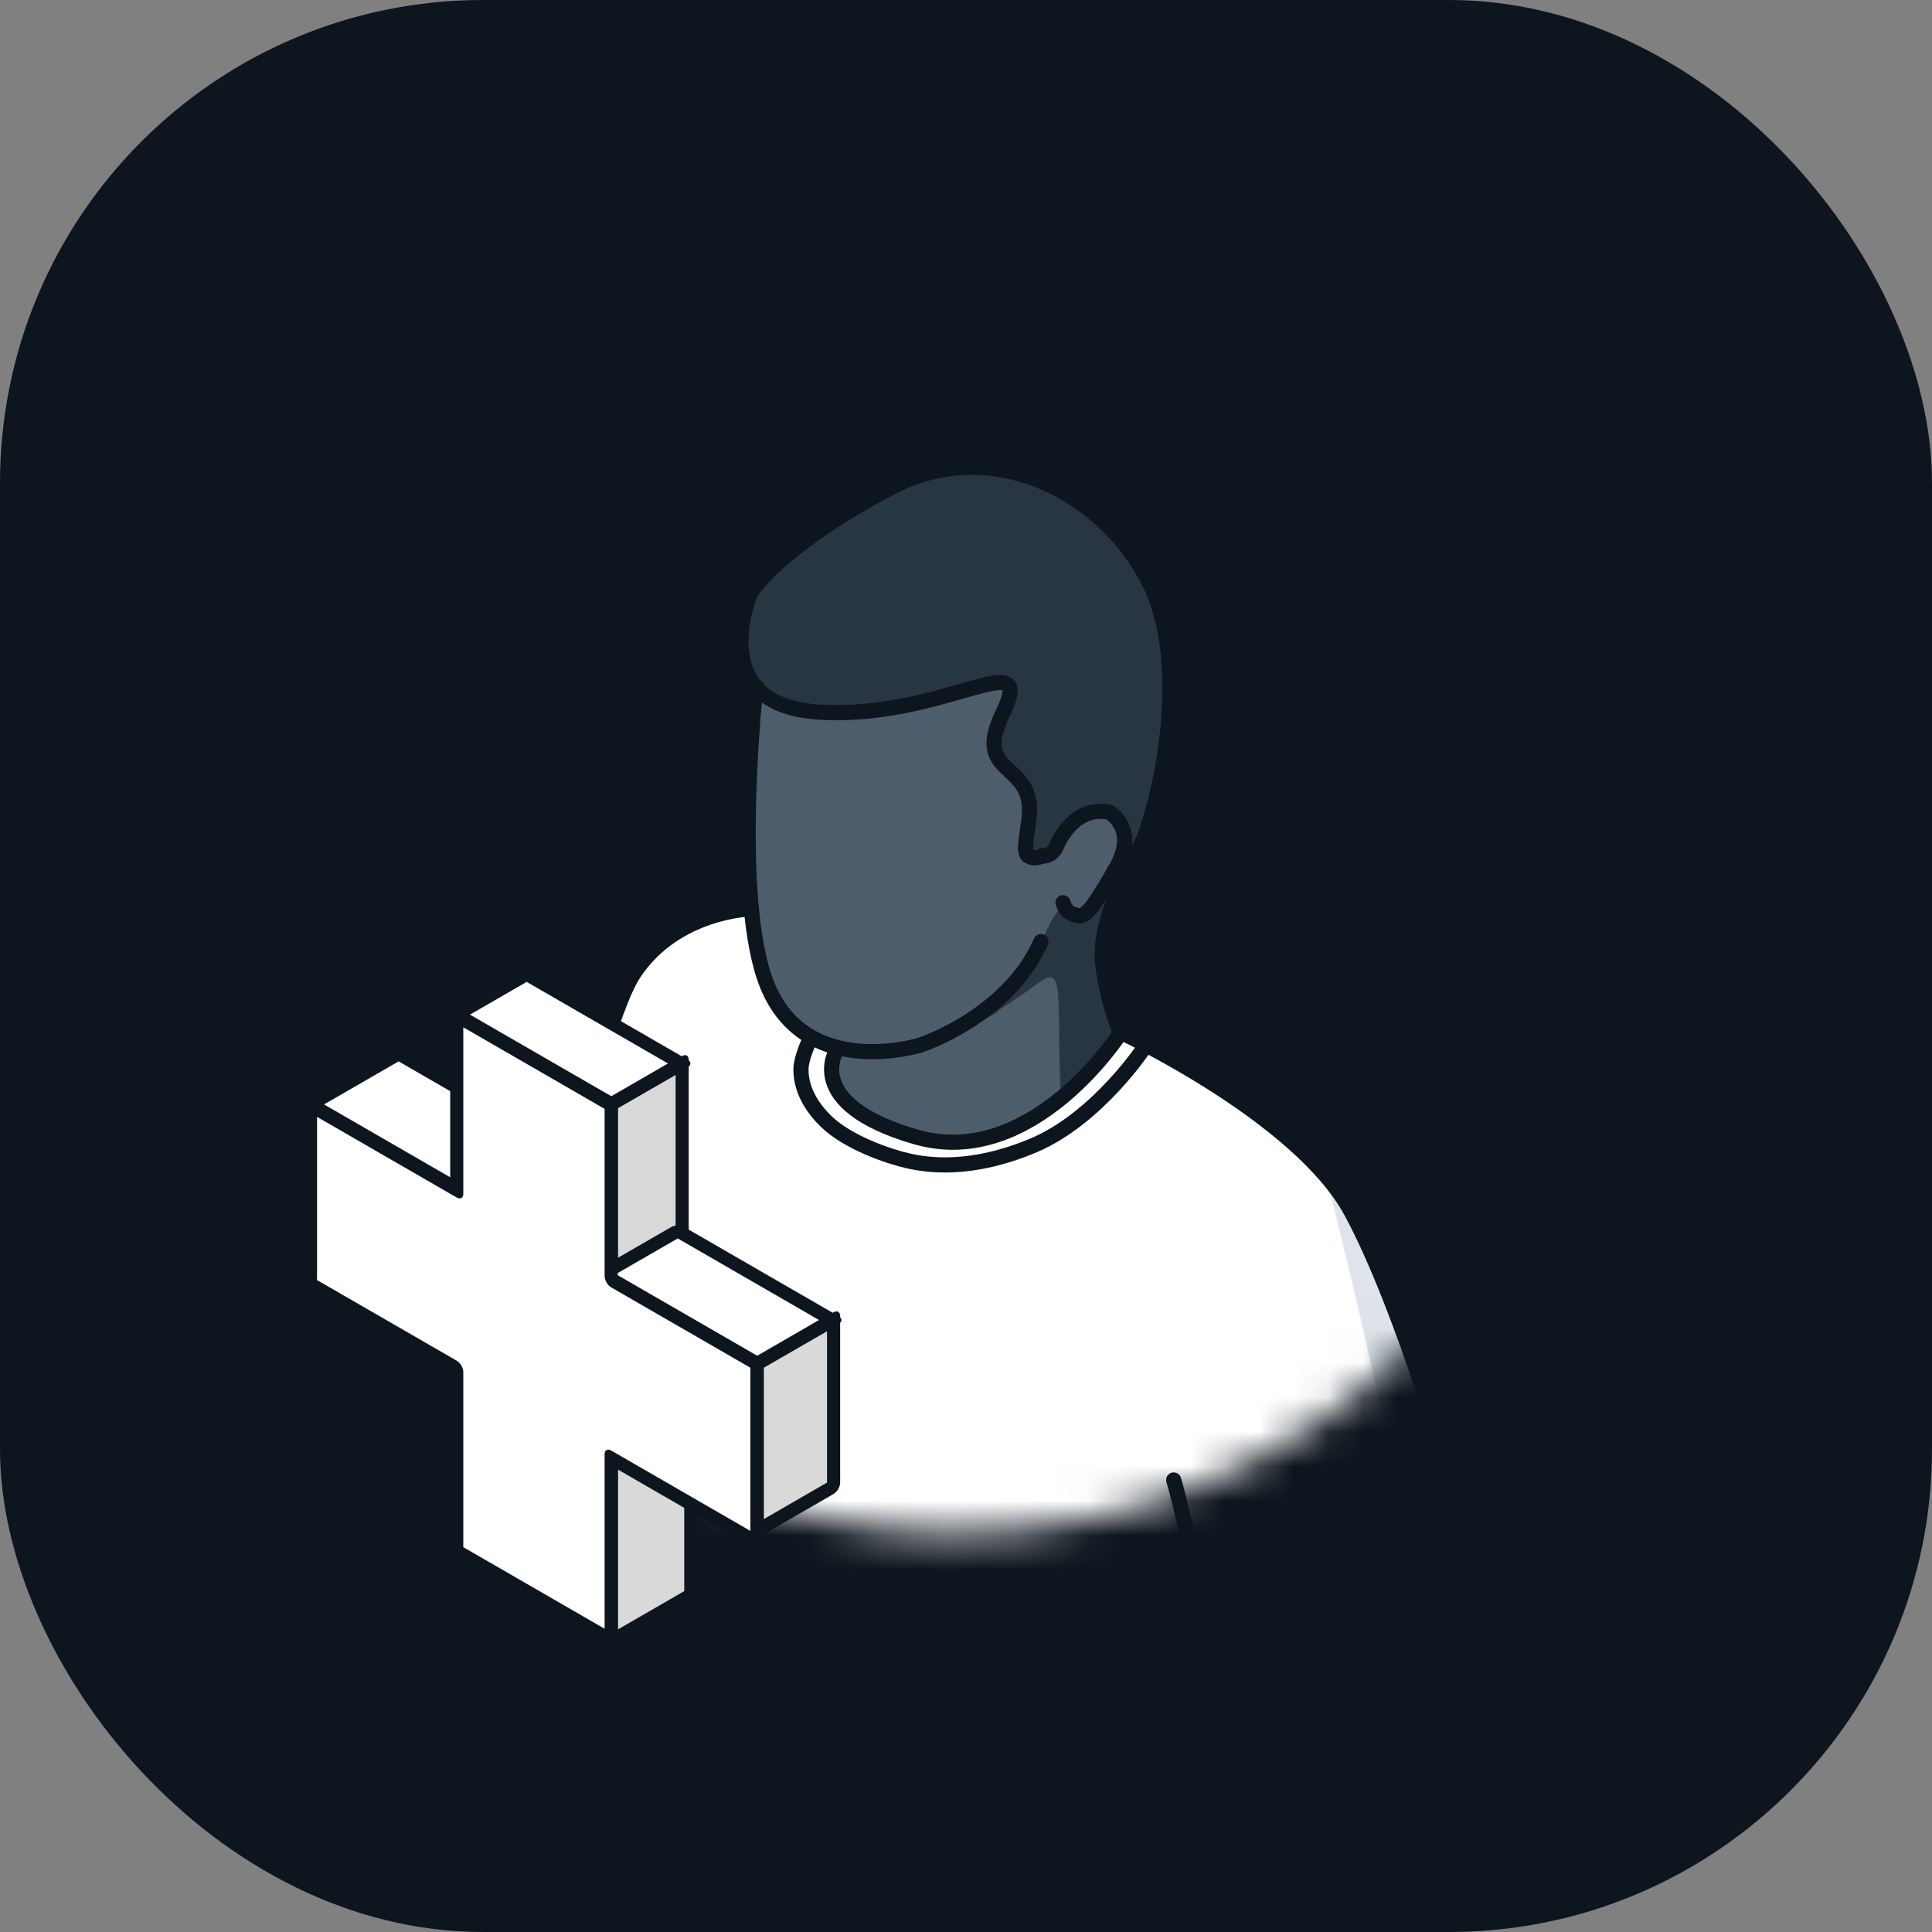 <svg width="56" height="56" viewBox="0 0 56 56" fill="none" xmlns="http://www.w3.org/2000/svg">
<rect x="0" y="0" width="56" height="56" fill="#808080" stroke="none"/>
<rect width="56" height="56" rx="14" fill="#0D151E"/>
<mask id="mask0_22_712" style="mask-type:alpha" maskUnits="userSpaceOnUse" x="9" y="7" width="38" height="38">
<circle cx="27.723" cy="25.723" r="18.723" fill="#D9D9D9"/>
</mask>
<g mask="url(#mask0_22_712)">
<path d="M44.767 50.508L44.017 48.439L42.782 44.995L42.434 44.023L41.698 41.69L41.31 40.496L40.56 38.344L40.226 37.469L39.713 36.261L39.254 35.302L38.81 34.566L38.241 33.872L37.449 33.094L36.699 32.47L35.533 31.636L34.491 30.984L33.422 30.373L32.519 29.915L32.242 29.109L32.033 28.123L32.006 27.332L32.103 26.762L32.353 26.012L32.617 25.374L33.075 24.513L33.269 24.068L33.478 23.388L33.686 22.596L33.866 21.263L33.908 20.763L33.936 19.847L33.88 18.847L33.797 18.264L33.63 17.569L33.436 17.056L33.2 16.597L32.867 16.07L32.311 15.403L31.728 14.861L31.006 14.348L30.423 14.042L29.506 13.709L28.784 13.57L27.979 13.542L27.243 13.626L26.243 13.931L25.548 14.278L24.729 14.764L23.604 15.431L22.743 16.139L22.23 16.625L21.882 17.014L21.716 17.333L21.535 18.028L21.494 18.736L21.605 19.361L21.924 19.888L21.785 21.777L21.73 23.055L21.716 24.429L21.744 25.415L21.813 26.332L21.313 26.387L20.841 26.498L20.216 26.721L19.466 27.137L18.73 27.762L18.258 28.498L18.05 28.956L17.55 30.401L16.717 33.372L16.078 36.038L15.453 38.635L14.981 40.801L14.856 41.371L16.661 43.468L16.592 44.87L16.48 47.425L16.397 50.508L16.355 52.702L16.272 55.188L16.133 56.077L15.856 57.868L15.37 60.395L15.078 61.715L15.064 62.131L15.258 63.672L15.522 64.783L15.772 65.533L16.175 66.019L16.522 66.242L16.786 66.38H16.939L16.98 66.519L17.216 68.38L17.494 70.713L17.647 72.004L17.841 73.56L18.161 76.226L18.494 78.989L20.258 92.293L20.41 93.515L20.466 94.292L20.452 94.931L20.41 95.459L20.133 95.514L19.938 95.695L19.91 96.014L19.924 98.375L20.105 98.903L20.383 99.347L20.758 99.666L21.285 99.999L21.952 100.305L22.257 100.402L22.23 101.916L21.994 101.763L21.716 101.638L21.285 101.402L21.091 101.43L20.896 101.638L20.771 102.166L20.549 102.68L20.271 103.18L19.938 103.707L18.73 105.443L17.786 106.748L17.536 106.971L16.869 107.693L15.536 108.79L14.939 109.262L14.356 109.776L13.967 110.317L13.953 110.664L14.092 111.22L14.231 111.678L14.648 112.067L15.411 112.483L16.05 112.706H16.578L17.73 112.483L19.355 112.095L20.049 111.872L21.25 111.471L22.272 111.033L23.202 110.609L24.023 110.012L25.191 109.136L27.381 107.818L28.076 107.401L28.326 107.137L28.548 106.734L28.673 106.304V105.901L28.576 105.207L28.367 104.61L28.076 104.096L27.923 103.874L27.84 103.416L27.729 102.707L27.548 102.041L27.367 101.513L27.229 101.166L27.173 100.888L27.145 100.152L27.159 100.111L27.604 99.847L28.229 99.361L28.492 98.889L28.673 98.139L28.659 95.695L28.492 95.431L28.187 95.417L28.229 93.223V91.931L28.84 95.389L29.173 97.458L29.478 99.153V99.68L29.423 100.749L29.201 100.791L28.992 100.93L28.937 101.263V103.652L29.02 104.027L29.298 104.485L29.714 104.943L30.103 105.193L30.672 105.485L31.214 105.679L31.228 107.082L31.242 107.262L31.159 107.234L30.909 107.151L30.631 107.026L30.2 106.79L30.006 106.818L29.811 107.026L29.687 107.554L29.464 108.068L29.187 108.568L28.853 109.095L27.645 110.831L26.701 112.136L26.451 112.359L25.646 113.081L24.201 114.303L23.785 114.872L23.229 115.525L22.896 116.136L22.882 116.483L23.021 117.038L23.16 117.497L23.576 117.885L24.34 118.302L24.979 118.524H25.785L26.937 118.302L28.562 117.913L29.256 117.691L29.936 117.344L31.617 116.399L32.131 116.011L32.825 115.414L34.144 114.483L36.283 113.206L36.977 112.789L37.227 112.525L37.449 112.122L37.574 111.692V111.289L37.477 110.595L37.269 109.998L36.977 109.484L36.824 109.262L36.741 108.804L36.63 108.095L36.449 107.429L36.269 106.901L36.13 106.554L36.074 106.276L36.047 105.54L36.074 105.471L36.31 105.36L36.963 104.929L37.282 104.61L37.616 104.082L37.713 103.693V103.291L37.727 101.249L37.657 100.833L37.449 100.708L37.255 100.694L37.352 99.736L37.394 99.291L37.366 97.889L37.282 93.931L37.13 89.557L36.935 84.002L36.824 78.614L36.783 76.767L36.907 76.545H37.282L37.685 76.42L37.907 76.254L37.991 76.129L38.143 76.101L38.463 75.99L38.727 75.823L38.935 75.587L39.046 75.309L39.254 74.282L39.435 72.31L39.463 71.449V70.546L39.504 69.671L39.838 68.519L40.282 67.019L40.615 65.853L41.296 63.436L41.809 61.52L42.323 59.52L42.809 57.507L43.254 55.368L43.504 53.674L43.545 52.966V52.549L45.239 51.702L44.767 50.508ZM37.963 57.785L37.769 58.909L37.519 60.479L37.255 61.978L37.171 60.534L37.032 56.354L36.963 54.757L37.296 54.73L37.588 54.674L37.782 55.188L37.949 56.021L38.019 56.854L37.963 57.785Z" fill="white"/>
<path d="M32.45 29.915L32.131 28.998L31.978 28.276L31.923 27.623V27.346L32.034 26.748L32.284 25.971L32.714 25.04L33.02 24.513L33.353 23.582L33.478 23.096L33.658 22.207L33.797 21.346L33.867 20.486L33.908 19.722L33.853 18.805L33.714 18.097L33.589 17.583L33.283 16.847L33.131 16.597L32.436 15.57L31.52 14.764L30.812 14.264L30.201 13.959L29.479 13.709L28.673 13.57L27.965 13.542L27.146 13.653L26.271 13.917L25.202 14.459L24.271 15.028L22.966 15.973L22.133 16.695L21.66 17.403L21.508 18.25V18.708L21.633 19.444L21.924 19.889L21.897 20.069L21.758 21.291L21.688 23.513L21.702 25.11L21.772 26.568L21.952 27.429L22.369 28.887L23.008 29.762L23.535 30.067L24.285 30.401L24.132 30.873L24.16 31.359L24.285 31.539L24.396 31.692L24.604 31.97L24.993 32.261L25.66 32.608L26.312 32.886L26.965 33.039L27.548 33.067L28.409 33.011L29.02 32.844L29.645 32.608L30.367 32.122L31.02 31.595L31.589 31.053L31.909 30.623L32.173 30.387L32.45 29.915Z" fill="#4E5D6C"/>
<path d="M21.563 19.18L21.508 18.541L21.535 18.111L21.66 17.402L21.841 17.055L22.174 16.708L23.008 15.944L23.646 15.486L24.785 14.722L25.771 14.167L26.868 13.709L27.715 13.57H28.562L29.159 13.653L30.104 13.917L31.117 14.431L31.839 14.986L32.547 15.722L33.172 16.597L33.589 17.583L33.825 18.611L33.908 19.86L33.797 21.346L33.561 22.79L33.353 23.582L33.214 24.123L32.867 24.776L32.506 25.54L32.325 26.026L32.103 25.956L32.02 25.776L32.256 25.346L32.534 24.735L32.575 24.151L32.45 23.79L32.214 23.568L31.853 23.526L31.478 23.596L31.034 23.901L30.77 24.221L30.534 24.665L30.298 24.79L29.881 24.887L29.756 24.707L29.729 24.36L29.812 23.651V23.179L29.701 22.846L29.492 22.499L28.951 22.013L28.854 21.749L28.826 21.346L28.965 20.832L29.187 20.374L29.27 20.041L29.201 19.791L28.937 19.777L28.395 19.888L26.646 20.374L25.729 20.555L24.84 20.624H23.882L22.883 20.499L22.327 20.249L21.897 19.902L21.688 19.43L21.563 19.18Z" fill="#283542"/>
<path d="M26.562 30.386C26.562 30.386 27.826 29.914 28.256 29.678C29.326 29.095 29.895 28.623 30.173 28.442C30.825 27.998 30.645 28.831 30.728 31.247C30.742 31.525 30.742 31.83 30.742 31.83L30.867 31.747L32.006 30.608L32.492 29.914L32.006 28.401L31.936 27.72L31.95 27.192L32.033 26.734L32.255 26.151L32.283 25.956L31.936 25.859L31.658 26.317L31.395 26.512H31.172L30.909 26.359L30.2 27.276L29.881 27.831L29.576 28.289L29.187 28.748L28.562 29.261L27.84 29.761L27.076 30.108L26.229 30.414L26.562 30.386Z" fill="#283542"/>
<path d="M26.09 30.428C26.09 30.428 27.437 30.109 28.798 29.123C28.909 29.04 29.423 28.554 30.201 27.29C30.201 27.29 30.659 26.068 30.909 26.374C31.076 26.582 31.464 26.762 31.867 26.012C32.325 25.179 32.77 24.027 32.77 24.027L32.895 21.694L32.964 23.86L32.492 25.027L31.52 27.318L29.659 28.665L28.854 29.373L27.896 29.873L26.785 30.303L26.09 30.428Z" fill="#283542"/>
<path d="M38.435 34.123C38.435 34.123 40.657 42.427 42.323 53.008L43.115 52.62L45.184 51.648L44.031 48.44L42.74 44.843L41.532 41.316L41.032 39.636L40.379 37.831L39.852 36.567L39.324 35.442L38.866 34.651L38.56 34.262L38.435 34.123Z" fill="#DEE4EA"/>
<path d="M34.089 43.37C34.089 43.37 32.506 53.243 32.964 59.173C33.422 65.103 33.339 72.518 33.339 72.518L33.825 71.365L34.658 70.268L35.575 69.421L36.325 68.81L37.255 62.297L37.172 61.228L37.033 56.34L36.963 54.743L36.436 54.729L35.964 52.341L35.311 48.786L34.686 45.759L34.089 43.37Z" fill="#DEE4EA"/>
<path d="M33.339 72.519C31.312 73.129 28.631 72.755 26.812 71.699L17.897 66.547C16.62 65.811 16.037 64.825 16.161 63.895C16.245 63.326 16.314 60.521 16.3 59.937C16.273 58.59 15.953 36.955 18.286 33.97" stroke="#0D151E" stroke-width="0.439" stroke-miterlimit="10" stroke-linecap="round" stroke-linejoin="round"/>
<path d="M21.91 19.888C21.91 19.888 21.271 25.665 22.146 28.303C23.174 31.4 26.687 30.289 26.687 30.289C26.687 30.289 29.228 29.456 30.172 27.29" stroke="#0D151E" stroke-width="0.439" stroke-miterlimit="10" stroke-linecap="round" stroke-linejoin="round"/>
<path d="M30.812 26.165C30.895 26.428 31.02 26.484 31.242 26.54C31.45 26.581 31.645 26.359 32.172 25.47C32.228 25.373 32.283 25.262 32.353 25.151C33.006 23.998 32.145 23.54 32.145 23.54C31.089 23.332 30.631 24.512 30.631 24.512C30.631 24.512 30.534 24.831 30.173 24.818" stroke="#0D151E" stroke-width="0.439" stroke-miterlimit="10" stroke-linecap="round" stroke-linejoin="round"/>
<path d="M30.215 24.804C30.215 24.804 29.979 24.943 29.798 24.804C29.617 24.665 29.84 23.985 29.84 23.485C29.854 22.082 28.201 22.457 29.062 20.68C30.09 18.569 27.34 20.888 23.702 20.638C20.383 20.416 21.758 17.18 21.758 17.18C21.758 17.18 22.549 15.861 25.812 14.139C28.812 12.556 32.089 14.347 33.339 16.944C34.589 19.541 33.464 23.79 33.047 24.526C32.631 25.262 31.825 26.776 31.964 27.942C32.103 29.109 32.478 29.942 32.478 29.942C32.478 29.942 29.923 33.927 26.549 32.955C23.188 31.983 24.271 30.4 24.271 30.4" stroke="#0D151E" stroke-width="0.439" stroke-miterlimit="10" stroke-linecap="round" stroke-linejoin="round"/>
<path d="M32.325 25.998C32.325 25.998 32.034 26.012 32.006 25.748" stroke="#0D151E" stroke-width="0.439" stroke-miterlimit="10" stroke-linecap="round" stroke-linejoin="round"/>
<path d="M34.02 42.899C34.658 45.023 36.422 54.73 36.422 54.73C38.727 55.049 45.184 51.647 45.184 51.647L42.227 43.385C42.227 43.385 40.671 37.886 39.157 35.108C37.644 32.331 32.506 29.929 32.506 29.929" stroke="#0D151E" stroke-width="0.439" stroke-miterlimit="10" stroke-linecap="round" stroke-linejoin="round"/>
<path d="M16.633 43.495L14.8 41.398C14.8 41.398 17.161 30.053 18.369 28.22C19.577 26.387 21.771 26.345 21.771 26.345" stroke="#0D151E" stroke-width="0.439" stroke-miterlimit="10" stroke-linecap="round" stroke-linejoin="round"/>
<path d="M33.172 30.358C33.172 30.358 31.825 32.4 29.978 33.191C28.145 33.969 26.882 33.774 26.326 33.649C25.771 33.525 24.576 33.122 23.938 32.497C23.299 31.872 23.216 31.303 23.216 30.997C23.216 30.678 23.452 30.178 23.452 30.178" stroke="#0D151E" stroke-width="0.439" stroke-miterlimit="10" stroke-linecap="round" stroke-linejoin="round"/>
<path d="M15.037 40.538L16.717 42.399" stroke="#0D151E" stroke-width="0.439" stroke-miterlimit="10" stroke-linecap="round" stroke-linejoin="round"/>
</g>
<rect width="2.657" height="5.169" transform="matrix(0.866 -0.5 2.20305e-08 1 17.722 42.389)" fill="#D9D9D9" stroke="#0D151E" stroke-width="0.439" stroke-linejoin="round"/>
<rect width="2.553" height="4.826" transform="matrix(0.866 -0.5 2.20305e-08 1 21.951 39.534)" fill="#D9D9D9" stroke="#0D151E" stroke-width="0.439" stroke-linejoin="round"/>
<rect width="2.368" height="5.169" transform="matrix(0.866 -0.5 2.20305e-08 1 17.722 32.013)" fill="#D9D9D9" stroke="#0D151E" stroke-width="0.439" stroke-linejoin="round"/>
<rect width="5.169" height="2.509" transform="matrix(0.866 0.5 -0.866 0.5 19.644 35.677)" fill="white" stroke="#0D151E" stroke-width="0.439" stroke-linejoin="round"/>
<rect width="5.169" height="2.935" transform="matrix(0.866 0.5 -0.866 0.5 11.554 30.545)" fill="white" stroke="#0D151E" stroke-width="0.439" stroke-linejoin="round"/>
<rect width="5.169" height="2.337" transform="matrix(0.866 0.5 -0.866 0.5 15.266 28.241)" fill="white" stroke="#0D151E" stroke-width="0.439" stroke-linejoin="round"/>
<path fill-rule="evenodd" clip-rule="evenodd" d="M13.239 29.447L17.715 32.032L17.715 37.095L21.941 39.535L21.941 44.704L17.715 42.264L17.715 42.37L17.715 47.539L13.239 44.955L13.239 39.785L13.239 39.66L9 37.213L9 32.044L13.239 34.491L13.239 29.447Z" fill="white"/>
<path d="M17.715 32.032L17.905 32.142C17.905 32.02 17.82 31.873 17.715 31.812L17.715 32.032ZM13.239 29.447L13.239 29.228C13.134 29.167 13.049 29.216 13.049 29.337L13.239 29.447ZM17.715 37.095L17.525 36.985C17.525 37.106 17.61 37.254 17.715 37.315L17.715 37.095ZM21.941 39.535L22.131 39.645C22.131 39.523 22.046 39.376 21.941 39.315L21.941 39.535ZM21.941 44.704L21.941 44.923C21.991 44.952 22.04 44.957 22.076 44.937C22.111 44.916 22.131 44.872 22.131 44.813L21.941 44.704ZM17.715 42.264L17.715 42.044C17.61 41.984 17.525 42.033 17.525 42.154L17.715 42.264ZM17.715 47.539L17.715 47.759C17.82 47.82 17.905 47.771 17.905 47.649L17.715 47.539ZM13.239 44.955L13.049 44.845C13.049 44.903 13.069 44.971 13.104 45.033C13.14 45.094 13.188 45.145 13.239 45.175L13.239 44.955ZM13.239 39.785L13.429 39.895L13.239 39.785ZM13.239 39.66L13.429 39.77C13.429 39.649 13.344 39.502 13.239 39.441L13.239 39.66ZM9 37.213L8.81 37.103C8.81 37.225 8.895 37.372 9 37.433L9 37.213ZM9 32.044L9 31.825C8.95 31.796 8.901 31.791 8.866 31.811C8.83 31.832 8.81 31.876 8.81 31.934L9 32.044ZM13.239 34.491L13.239 34.711C13.289 34.74 13.338 34.745 13.373 34.724C13.409 34.704 13.429 34.66 13.429 34.601L13.239 34.491ZM17.715 31.812L13.239 29.228L13.239 29.667L17.715 32.251L17.715 31.812ZM17.905 37.205L17.905 32.142L17.525 31.922L17.525 36.985L17.905 37.205ZM21.941 39.315L17.715 36.875L17.715 37.315L21.941 39.754L21.941 39.315ZM22.131 44.813L22.131 39.645L21.751 39.425L21.751 44.594L22.131 44.813ZM17.715 42.483L21.941 44.923L21.941 44.484L17.715 42.044L17.715 42.483ZM17.525 42.154L17.525 42.26L17.905 42.48L17.905 42.374L17.525 42.154ZM17.525 42.26L17.525 47.43L17.905 47.649L17.905 42.48L17.525 42.26ZM17.715 47.32L13.239 44.735L13.239 45.175L17.715 47.759L17.715 47.32ZM13.429 45.065L13.429 39.895L13.049 39.676L13.049 44.845L13.429 45.065ZM13.429 39.895L13.429 39.77L13.049 39.551L13.049 39.676L13.429 39.895ZM9 37.433L13.239 39.88L13.239 39.441L9 36.994L9 37.433ZM8.81 31.934L8.81 37.103L9.19 37.323L9.19 32.154L8.81 31.934ZM13.239 34.272L9 31.825L9 32.264L13.239 34.711L13.239 34.272ZM13.049 29.337L13.049 34.382L13.429 34.601L13.429 29.557L13.049 29.337Z" fill="#0D151E"/>
</svg>
